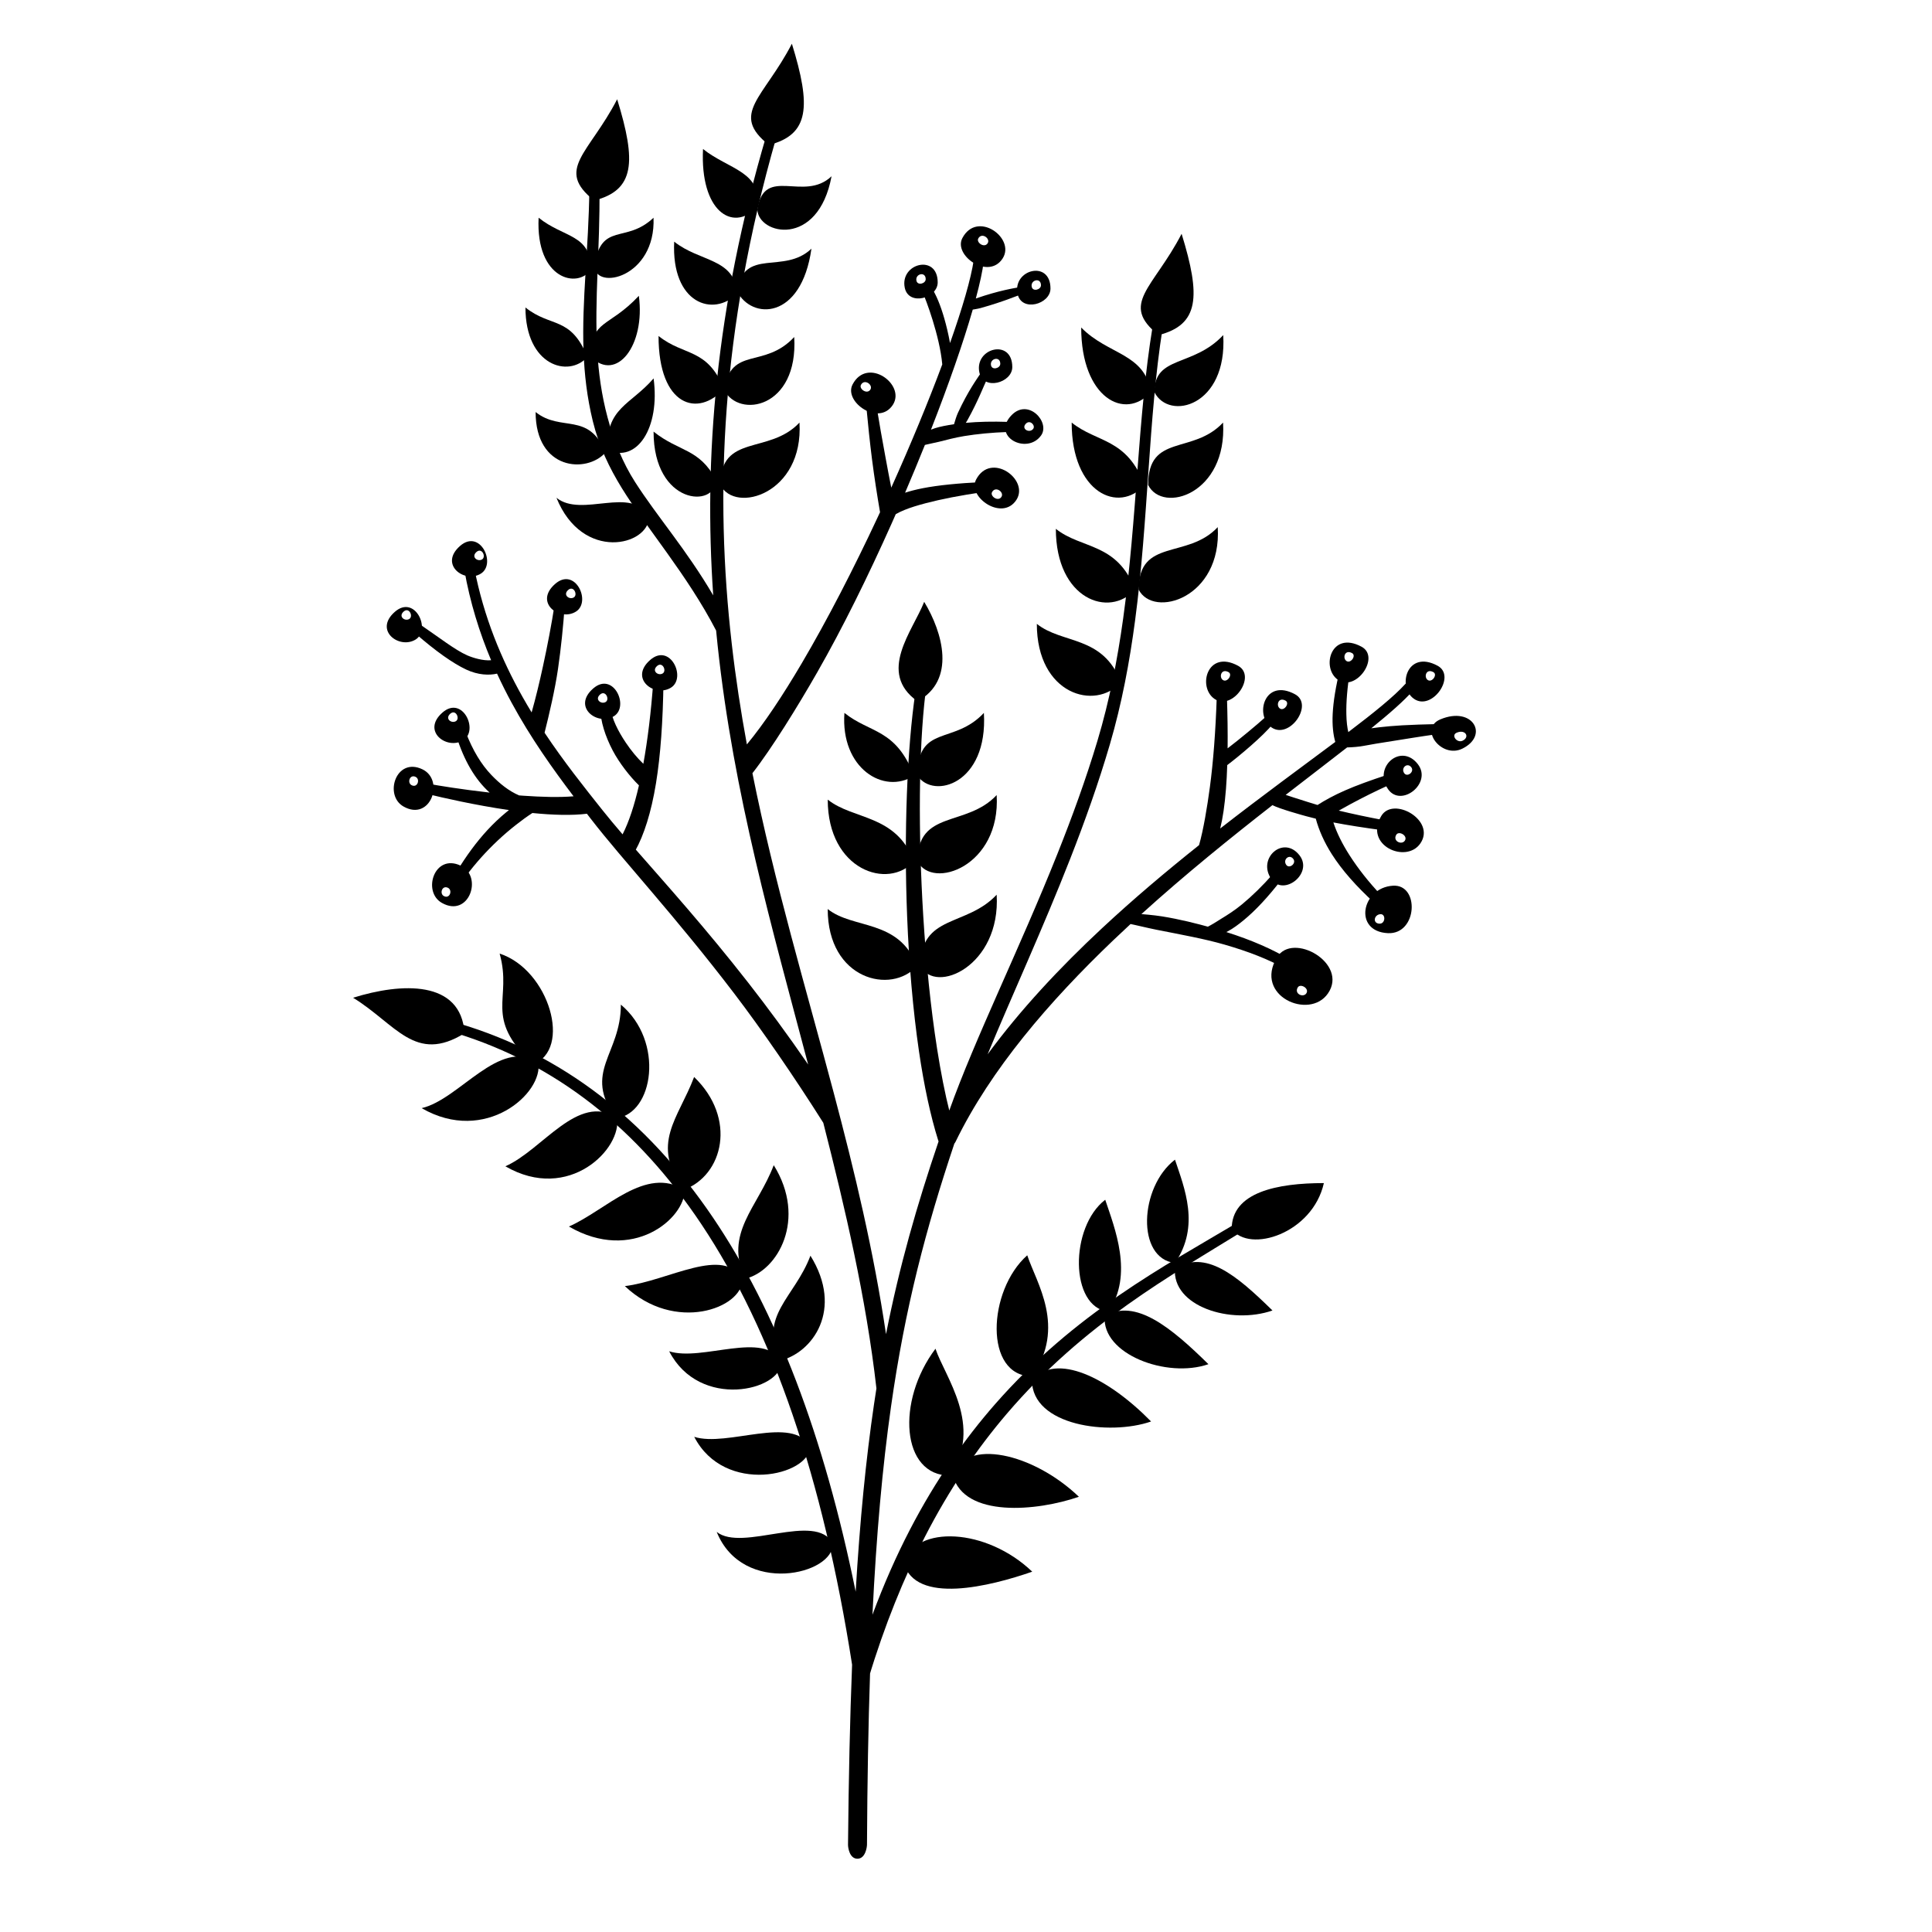 <?xml version="1.0" encoding="UTF-8"?>
<!-- Uploaded to: ICON Repo, www.iconrepo.com, Generator: ICON Repo Mixer Tools -->
<svg fill="#000000" width="800px" height="800px" version="1.1" viewBox="144 144 512 512" xmlns="http://www.w3.org/2000/svg">
 <g>
  <path d="m267.11 417.82c-13.105 8.156-18.184-2.445-29.539-9.406 12.789-4 28.621-4.781 29.539 9.406z"/>
  <path d="m383.46 558.09c3.047 11.324 23.066 6.258 34.094 2.422-12.188-11.648-30.848-12.398-34.094-2.422z"/>
  <path d="m387.95 400c3.879 7.707 21.297 0 20.176-18.895-8.012 8.586-20.176 5.148-20.176 18.895z"/>
  <path d="m445.75 300.24c3.879 7.707 22.086 2.352 20.965-16.543-8.012 8.586-20.965 2.797-20.965 16.543z"/>
  <path d="m335.88 247.3c3.879 7.711 19.723 4.906 18.598-13.984-8.008 8.586-16.703 2.223-18.598 13.984z"/>
  <path d="m300.61 238.59c6.777 6.785 14.453-3.051 12.691-16.195-8.012 8.586-12.719 6.199-12.691 16.195z"/>
  <path d="m304.99 263.25c7.769 3.609 13.984-5.824 12.219-18.969-6.035 7.016-12.738 7.773-12.219 18.969z"/>
  <path d="m339.29 221.13c3.879 7.711 17.078 7.734 19.75-11.227-7.359 6.992-17.855-0.535-19.75 11.227z"/>
  <path d="m344.7 199.46c0.176 6.746 16.105 10.359 19.672-8.75-7.363 6.992-17.777-3.012-19.672 8.75z"/>
  <path d="m301.49 214.41c0.176 6.746 16.324 3.188 15.703-12.707-7.363 6.992-13.809 0.945-15.703 12.707z"/>
  <path d="m334.91 272.53c3.875 7.711 22.086 2.352 20.961-16.543-8.008 8.586-20.961 2.797-20.961 16.543z"/>
  <path d="m448.27 272.53c3.879 7.711 20.98 2.352 19.855-16.543-8.008 8.586-19.855 2.797-19.855 16.543z"/>
  <path d="m449.92 247.91c3.879 7.711 19.375 3.781 18.25-15.109-8.008 8.586-18.25 5.309-18.25 15.109z"/>
  <path d="m387.15 372.24c3.879 7.711 22.098 1.355 20.977-17.539-8.012 8.586-20.977 3.797-20.977 17.539z"/>
  <path d="m387.15 349.57c4.176 6.336 18.715 2.25 17.59-16.641-8.008 8.586-17.59 2.898-17.59 16.641z"/>
  <path d="m350.68 504.59c8.668-2.043 16.961-13.551 8.094-27.816-4.242 11.211-13.777 15.773-8.094 27.816z"/>
  <path d="m341.48 482.88c8.668-2.039 16.434-15.828 7.57-30.094-4.242 11.211-13.254 18.055-7.57 30.094z"/>
  <path d="m325.16 459.34c10.566-3.879 14.152-18.984 2.789-29.926-4.242 11.211-11.656 17.52-2.789 29.926z"/>
  <path d="m307.2 440.36c10.055-1.145 12.918-20.426 1.336-30.125 0 13.293-10.203 17.719-1.336 30.125z"/>
  <path d="m285.18 426.08c10.566-3.879 4.336-25.105-8.77-29.367 3.449 12.375-4.477 16.5 8.77 29.367z"/>
  <path d="m387.02 400c-6.828 7.672-23.668 3.637-23.668-15.098 6.766 5.434 18.836 2.551 23.668 15.098z"/>
  <path d="m444.82 300.24c-6.828 7.668-21.008 2.637-21.008-16.098 6.766 5.434 16.176 3.551 21.008 16.098z"/>
  <path d="m335.86 247.02c-6.828 7.672-17.34 4.75-17.34-13.984 6.766 5.434 12.828 3.047 17.34 13.984z"/>
  <path d="m299.68 238.59c-4.977 5.625-16.43 2.336-16.43-13.105 6.762 5.43 11.922 2.168 16.43 13.105z"/>
  <path d="m304.47 263.91c-4.977 5.629-18.527 4.723-18.527-10.719 6.766 5.43 14.016-0.219 18.527 10.719z"/>
  <path d="m316 280.98c0 7.609-17.633 12.035-24.531-5.059 6.766 5.434 20.016-3.398 24.531 5.059z"/>
  <path d="m333.75 271.17c0 7.609-16.547 6.719-16.547-12.789 6.766 5.434 12.031 4.332 16.547 12.789z"/>
  <path d="m364.68 553c0.539 8.238-23.852 14.059-30.75-3.035 6.766 5.434 26.234-5.426 30.75 3.035z"/>
  <path d="m358.67 527.38c0 7.613-22.617 13.023-30.691-2.606 8.711 2.816 26.172-5.852 30.691 2.606z"/>
  <path d="m351.12 504.92c0 7.609-21.711 12.812-29.781-2.816 8.711 2.816 25.262-5.644 29.781 2.816z"/>
  <path d="m340.75 483.1c0 7.609-17.945 14.266-31.16 1.73 11.453-1.34 26.344-10.863 31.16-1.73z"/>
  <path d="m325.47 459.34c0 7.609-13.863 19.477-30.699 9.703 9.852-4.324 20.281-16.203 30.699-9.703z"/>
  <path d="m307.49 440.13c1.508 8.191-12.727 22.723-29.562 12.949 9.855-4.324 19.148-19.449 29.562-12.949z"/>
  <path d="m286.64 425.48c1.508 8.188-14.062 21.965-30.898 12.188 10.043-2.301 20.484-18.688 30.898-12.188z"/>
  <path d="m339.38 221.8c-6.356 6.363-17.512 2.672-16.711-13.762 6.766 5.434 16.035 4.32 16.711 13.762z"/>
  <path d="m344.42 199.13c-6.356 6.363-14.914 0.793-14.113-15.641 6.766 5.434 16.133 6.082 14.113 15.641z"/>
  <path d="m300.61 215.44c-3.441 5.125-14.672 2.688-13.871-13.742 6.766 5.434 13.871 4.293 13.871 13.742z"/>
  <path d="m447.34 272.53c-6.828 7.672-19.336 2.191-19.336-16.543 6.766 5.434 14.504 3.996 19.336 16.543z"/>
  <path d="m449 247.91c-6.828 7.672-18.473 1.613-18.473-17.117 7.148 7.316 16.816 6.738 18.473 17.117z"/>
  <path d="m441.08 324.81c-6.828 7.672-22.309 3.25-22.309-15.48 6.766 5.43 17.477 2.934 22.309 15.48z"/>
  <path d="m386.23 372.24c-6.828 7.672-22.871 2.398-22.871-16.336 6.766 5.434 18.035 3.793 22.871 16.336z"/>
  <path d="m386.23 349.57c-8 5.133-19.516-1.977-18.449-16.641 6.762 5.434 13.613 4.098 18.449 16.641z"/>
  <path d="m396.5 534.99c3.047 11.324 22.387 9.5 33.418 5.668-12.188-11.652-30.172-15.641-33.418-5.668z"/>
  <path d="m417.47 509.75c0 12.125 20.547 14.793 31.578 10.957-11.5-11.719-25.148-18.344-31.578-10.957z"/>
  <path d="m436.76 492.8c-0.844 10.074 16.461 16.559 27.488 12.723-9.844-9.668-19.375-17.598-27.488-12.723z"/>
  <path d="m455.38 480.12c-0.844 10.074 14.805 15.008 25.836 11.172-9.844-9.668-17.723-16.047-25.836-11.172z"/>
  <path d="m395.72 535.05c-12.863 0-14.266-19.703-3.809-33.625 2.461 7.422 12.82 20.441 3.809 33.625z"/>
  <path d="m417.56 508.75c-12.863 0-11.855-22.762-1.328-32.086 2.461 7.422 10.344 18.902 1.328 32.086z"/>
  <path d="m437.74 491.6c-10.285-1.164-10.285-22.398-0.844-29.656 2.465 7.426 7.59 19.852 0.844 29.656z"/>
  <path d="m455.38 478.7c-10.285-1.164-9.445-20.125 0-27.379 2.461 7.422 6.746 17.57 0 27.379z"/>
  <path d="m470.41 469.7c0-9.773 12.094-12.168 24.43-12.168-2.996 13.348-19.703 18.684-24.43 12.168z"/>
  <path d="m387.14 329.86c-10.746-7.648-1.293-18.57 1.781-26.367 4.953 8.18 8.484 20.773-1.781 26.367z"/>
  <path d="m451.04 232.8c-10.422-8.266-1.379-12.379 6.098-26.836 5.148 16.645 4.637 24.113-6.098 26.836z"/>
  <path d="m347.76 182.42c-10.422-8.262-1.379-12.375 6.098-26.832 5.148 16.645 4.637 24.109-6.098 26.832z"/>
  <path d="m301.46 197.14c-10.426-8.262-1.379-12.375 6.094-26.832 5.148 16.645 4.637 24.109-6.094 26.832z"/>
  <path d="m524.98 320.43c5.062 2.738-1.508 12.098-6.269 8.762-4.519-3.164-1.863-13.152 6.269-8.762zm-1.129 1.684c-1.938-1.047-2.57 1.332-1.492 2.086 1.133 0.797 2.699-1.434 1.492-2.086z"/>
  <path d="m504.83 315.39c5.062 2.742-1.508 12.098-6.269 8.766-4.519-3.168-1.863-13.156 6.269-8.766zm-2.527 1.684c-1.938-1.047-2.57 1.332-1.492 2.09 1.133 0.793 2.699-1.438 1.492-2.09z"/>
  <path d="m472.09 320.43c5.062 2.738-1.508 12.098-6.269 8.762-4.519-3.164-1.867-13.152 6.269-8.762zm-2.527 1.684c-1.938-1.047-2.57 1.332-1.496 2.086 1.137 0.797 2.703-1.434 1.496-2.086z"/>
  <path d="m487.2 327.99c5.062 2.738-1.508 12.098-6.269 8.762-4.519-3.168-1.863-13.156 6.269-8.762zm-2.527 1.68c-1.938-1.047-2.57 1.336-1.492 2.09 1.133 0.793 2.699-1.438 1.492-2.09z"/>
  <path d="m525.73 334.63c8.555-3.578 12.977 4.246 5.805 7.769-5.543 2.727-11.652-5.332-5.805-7.769zm4.316 3.539c-1.594 0.664 0.07 2.859 1.582 2.117 1.953-0.961 0.75-3.094-1.582-2.117z"/>
  <path d="m510.07 360.21c3.176-5.262 14.535 1.211 10.336 7.309-3.762 5.473-15.055 0.512-10.336-7.309zm3.957 5.008c-1.027 1.703 1.434 2.785 2.254 1.59 0.914-1.328-1.559-2.738-2.254-1.59z"/>
  <path d="m482.41 397.71c4.152-6.879 19.004 1.586 13.512 9.559-4.918 7.152-19.684 0.664-13.512-9.559zm5.512 7.965c-1.027 1.703 1.434 2.785 2.254 1.594 0.914-1.328-1.562-2.738-2.254-1.594z"/>
  <path d="m513.17 378.72c7.086-0.418 6.496 12.938-1.348 12.578-9.277-0.434-7.004-12.09 1.348-12.578zm-3.328 7.547c-1.711 0.098-2.176 2.43-0.277 2.516 1.605 0.074 1.727-2.598 0.277-2.516z"/>
  <path d="m480.91 376.96c-3.84-5.543 3.262-11.742 7.481-6.277 3.699 4.793-4.219 10.988-7.481 6.277zm3.945-3.777c0.816 1.176 2.797-0.371 1.871-1.57-1.055-1.367-2.828 0.184-1.871 1.57z"/>
  <path d="m511.85 353.14c-4.055-5.852 3.441-12.395 7.894-6.625 3.902 5.055-4.453 11.598-7.894 6.625zm4.281-4.242c0.816 1.176 2.797-0.375 1.871-1.57-1.055-1.367-2.832 0.184-1.871 1.57z"/>
  <path d="m413.66 221.86c-1.34-6.477 8.727-9.055 8.727-1.406 0 4.191-7.703 6.352-8.727 1.406zm3.754-1.867c0.285 1.391 2.453 0.785 2.453-0.395 0-2.152-2.832-1.426-2.453 0.395z"/>
  <path d="m403.54 242.68c-1.344-6.477 8.727-9.055 8.727-1.406 0 4.191-7.703 6.348-8.727 1.406zm3.09-1.867c0.289 1.391 2.457 0.781 2.457-0.398 0-2.148-2.832-1.426-2.457 0.398z"/>
  <path d="m383.77 220.25c-1.34-6.477 8.73-9.055 8.73-1.406 0 4.191-7.707 6.348-8.73 1.406zm3.094-1.867c0.289 1.391 2.457 0.785 2.457-0.395 0-2.152-2.836-1.43-2.457 0.395z"/>
  <path d="m412.07 254.03c4.445-4.606 10.324 1.887 7.824 5.375-3.758 5.242-13.293 0.277-7.824-5.375zm3.797 2.25c-1.367 1.414 1.016 2.656 1.957 1.344 0.625-0.871-0.844-2.496-1.957-1.344z"/>
  <path d="m402.68 271.08c3.906-7.449 14.152-0.031 10.684 5.379-3.723 5.797-13.102-0.766-10.684-5.379zm4.215 3.352c-0.562 1.074 1.625 2.606 2.492 1.254 0.809-1.262-1.578-2.992-2.492-1.254z"/>
  <path d="m369.94 245.89c3.902-7.449 14.152-0.031 10.684 5.379-3.723 5.797-13.102-0.766-10.684-5.379zm2.219 0.109c-0.566 1.074 1.621 2.606 2.492 1.254 0.809-1.262-1.582-2.992-2.492-1.254z"/>
  <path d="m399.03 207.11c3.902-7.453 14.152-0.031 10.684 5.375-3.723 5.801-13.102-0.766-10.684-5.375zm4.215 0.105c-0.562 1.074 1.625 2.606 2.492 1.254 0.809-1.262-1.582-2.992-2.492-1.254z"/>
  <path d="m261.09 383.27c-5.234-2.969-1.992-13.168 4.988-9.867 6.016 2.844 2.219 13.957-4.988 9.867zm0.504-1.824c1.59 0.902 2.43-1.551 1.102-2.176-1.539-0.73-2.254 1.52-1.102 2.176z"/>
  <path d="m250.93 357.73c-5.234-2.969-1.992-13.168 4.988-9.867 6.012 2.844 2.215 13.957-4.988 9.867zm2.098-5.676c1.59 0.902 2.43-1.551 1.102-2.18-1.539-0.73-2.258 1.523-1.102 2.18z"/>
  <path d="m261.26 332.83c5.309-4.644 9.688 4.723 5.519 7.332-4.289 2.684-11.188-2.367-5.519-7.332zm2.078 0.305c-1.531 1.336 0.332 2.695 1.492 1.973 1.125-0.703-0.059-3.227-1.492-1.973z"/>
  <path d="m248.64 306.14c5.305-4.644 9.684 4.719 5.516 7.332-4.285 2.68-11.188-2.371-5.516-7.332zm2.344-0.082c-1.527 1.336 0.328 2.695 1.484 1.973 1.125-0.703-0.055-3.227-1.484-1.973z"/>
  <path d="m265.92 288.68c5.305-4.644 9.684 4.723 5.519 7.332-4.289 2.68-11.188-2.371-5.519-7.332zm4.359 1.59c-1.527 1.336 0.328 2.695 1.484 1.977 1.125-0.707-0.055-3.231-1.484-1.977z"/>
  <path d="m291.11 298.75c5.305-4.641 9.684 4.723 5.516 7.332-4.285 2.684-11.188-2.367-5.516-7.332zm3.473 1.59c-1.527 1.34 0.332 2.699 1.488 1.977 1.121-0.703-0.059-3.227-1.488-1.977z"/>
  <path d="m316.3 318.9c5.305-4.641 9.684 4.723 5.516 7.332-4.289 2.684-11.188-2.367-5.516-7.332zm1.836 1.59c-1.527 1.34 0.332 2.699 1.488 1.977 1.121-0.703-0.059-3.227-1.488-1.977z"/>
  <path d="m301.19 326.46c5.309-4.644 9.688 4.723 5.519 7.332-4.289 2.68-11.188-2.371-5.519-7.332zm1.84 1.59c-1.527 1.336 0.332 2.699 1.488 1.977 1.121-0.703-0.059-3.227-1.488-1.977z"/>
  <path d="m347.12 179.77c0.207-0.715 0.953-1.121 1.664-0.914s1.117 0.953 0.91 1.66c-14.707 51.316-16.293 94.625-11.77 134.11 1.039 9.07 2.402 17.938 4.004 26.652 4.578-5.519 9.508-12.961 14.535-21.488 6.82-11.574 13.797-25.145 20.172-38.797 0.199-0.426 0.395-0.852 0.594-1.277l-0.043-0.164c-0.75-4.398-1.48-9.031-2.106-13.918-0.566-4.457-1.047-9.109-1.504-13.973-0.094-0.734 0.426-1.406 1.16-1.5 0.734-0.09 1.406 0.43 1.5 1.164 0.77 4.789 1.594 9.363 2.406 13.754 0.512 2.797 1.023 5.516 1.551 8.152 5.172-11.488 9.824-22.762 13.516-32.656-0.664-7.539-4.387-17.332-5.199-19.082-0.355-0.648-0.117-1.465 0.531-1.82 0.652-0.352 1.469-0.113 1.82 0.535 1.262 1.988 2.383 4.691 3.375 8.141 0.562 1.949 1.082 4.129 1.531 6.559 3.312-9.359 5.559-17.086 6.281-21.992 0.102-0.734 0.777-1.25 1.512-1.148 0.73 0.105 1.246 0.777 1.145 1.512-0.328 2.566-1.047 5.894-2.102 9.824 6.152-2.137 10.254-2.758 11.645-3.008 0.707-0.152 1.457 0.137 1.668 0.641 0.211 0.504-0.191 1.035-0.902 1.188-1.332 0.328-4.801 1.953-11.148 3.715-0.48 0.133-0.98 0.219-1.508 0.312-0.191 0.035-0.383 0.066-0.57 0.094-2.5 8.703-6.363 19.797-11.074 31.816 0.348-0.145 0.707-0.277 1.078-0.391 1.484-0.461 3.106-0.75 4.82-1.012 0.07-0.012 0.141-0.02 0.211-0.031 0.168-0.551 0.305-1.051 0.477-1.555 0.176-0.516 0.344-1.012 0.559-1.469 2.727-5.891 5.117-9.09 6.059-10.539 0.352-0.59 1.012-0.703 1.473-0.258 0.461 0.449 0.551 1.293 0.203 1.879-0.832 1.52-2.215 5.473-5.269 10.961-0.117 0.211-0.242 0.41-0.379 0.609 3.359-0.309 7.074-0.387 11.145-0.254 0.738 0 1.34 0.602 1.34 1.34s-0.602 1.34-1.34 1.34c-4.285 0.141-8.141 0.527-11.59 1.086-2.441 0.402-4.637 1-6.684 1.512-0.758 0.188-1.492 0.324-2.207 0.488-0.773 0.18-1.504 0.32-2.215 0.527l0.715-0.188c-1.668 4.156-3.426 8.395-5.254 12.664 1.359-0.438 2.906-0.84 4.637-1.18 4.188-0.82 9.473-1.324 15.852-1.641 0.734-0.066 1.391 0.473 1.457 1.211 0.07 0.734-0.473 1.391-1.211 1.461-6.141 0.844-11.184 1.871-15.199 2.914-2.223 0.582-4.117 1.168-5.672 1.801-0.898 0.367-1.68 0.734-2.336 1.121-0.352 0.805-0.707 1.609-1.066 2.414-6.199 13.895-13.004 27.727-19.742 39.5-5.109 8.938-12.043 20.172-17.176 26.738 5.852 29.18 14.145 56.801 21.574 84.809 5.519 20.812 10.559 41.836 13.828 63.848 3.578-18.156 8.184-34.152 13.93-51.09l-0.094-0.246c-2.059-6.539-3.777-14.609-5.09-23.547-1.613-11.004-2.652-23.328-3.144-35.668-0.895-22.34-0.012-44.73 2.176-59.523 0.098-0.73 0.773-1.246 1.508-1.148 0.73 0.098 1.246 0.773 1.148 1.504-1.766 14.691-1.922 36.863-0.562 58.949 0.75 12.172 1.965 24.312 3.668 35.16 0.965 6.129 2.074 11.84 3.359 16.898l-0.137-0.539c6.863-19.219 18.555-42.711 28.66-68.027 3.898-9.77 7.562-19.805 10.613-29.977 3.195-10.656 5.293-21.5 6.805-32.348 3.703-26.664 3.856-53.352 7.805-77.398 0.117-0.734 0.805-1.23 1.535-1.113 0.73 0.117 1.23 0.805 1.113 1.535-3.785 24.062-3.754 50.738-7.281 77.41-1.457 11.023-3.519 22.047-6.691 32.883-3.016 10.293-6.648 20.457-10.523 30.34-7.273 18.566-15.402 36.152-21.875 51.789 8.672-11.812 19.16-23.008 30.254-33.355 8.441-7.875 17.223-15.262 25.781-22.082 1.152-4.008 2.168-10.145 2.871-15.375 0.867-6.492 1.512-14.555 1.832-24.227 0-0.742 0.602-1.344 1.34-1.344s1.34 0.602 1.34 1.34c0.168 5.078 0.234 9.73 0.188 13.953 3.008-2.281 7.891-6.344 9.922-8.188 0.504-0.539 1.355-0.566 1.895-0.062 0.539 0.504 0.57 1.355 0.066 1.895-2.418 3.051-8.922 8.5-11.984 10.797-0.07 2.231-0.18 4.328-0.332 6.289-0.348 4.434-0.852 7.781-1.531 10.512 11.234-8.754 21.844-16.465 30.496-22.941-0.57-2-0.832-4.465-0.688-7.398 0.164-3.34 0.816-7.316 1.953-11.945 0.148-0.727 0.859-1.195 1.582-1.047 0.727 0.148 1.195 0.859 1.047 1.582-0.727 4.469-1.027 8.281-0.961 11.461 0.039 1.922 0.227 3.594 0.578 5.008l-0.059-0.262c6.832-5.184 12.133-9.469 15.09-12.738 0.492-0.555 1.34-0.602 1.891-0.109 0.555 0.492 0.605 1.34 0.113 1.895-2.324 2.652-6.129 5.988-11.008 9.938 0.668-0.098 1.387-0.191 2.141-0.273 1.785-0.203 3.793-0.379 6.031-0.512 2.691-0.16 5.691-0.242 9.027-0.324 0.738-0.062 1.387 0.488 1.449 1.227 0.062 0.734-0.488 1.383-1.223 1.445-4.562 0.629-8.469 1.297-11.793 1.816-3.125 0.488-5.699 0.898-7.723 1.293-1.031 0.203-2.797 0.363-4.309 0.398-4.848 3.781-10.359 7.988-16.281 12.578 1.324 0.453 3.113 1.012 3.766 1.215 1.391 0.445 2.945 0.949 4.684 1.465l0.062-0.047c1.902-1.207 4.254-2.512 7.125-3.773 3.109-1.371 6.812-2.703 11.09-4.113 0.688-0.27 1.469 0.074 1.734 0.762 0.27 0.691-0.074 1.469-0.762 1.738-4.012 1.805-7.43 3.551-10.359 5.113-1.176 0.629-2.266 1.23-3.269 1.809 3.531 0.848 7.562 1.711 12.125 2.566 0.73 0.113 1.227 0.801 1.113 1.531-0.117 0.73-0.805 1.23-1.539 1.113-4.969-0.668-9.352-1.352-13.133-2.078 0.926 2.82 2.375 5.723 4.305 8.73 2.207 3.441 4.996 7.027 8.484 10.711 0.527 0.52 0.535 1.371 0.02 1.895-0.52 0.531-1.371 0.539-1.898 0.02-4.828-4.41-8.621-8.699-11.316-12.93-2.031-3.191-3.418-6.348-4.258-9.426-0.895-0.211-1.746-0.43-2.551-0.652-1.156-0.32-7.047-1.945-8.934-2.93-10.902 8.512-22.973 18.223-34.723 28.871 0.637 0.051 1.27 0.105 1.898 0.168 1.215 0.121 2.406 0.258 3.57 0.441 4.75 0.766 9.125 1.879 13.18 3.008l-1.035-0.277c0.527-0.262 1.035-0.574 1.586-0.887 0.617-0.359 1.223-0.773 1.883-1.176 1.742-1.059 3.652-2.266 5.598-3.875 2.637-2.176 5.434-4.891 8.348-8.207 0.469-0.57 1.316-0.652 1.887-0.184 0.57 0.473 0.652 1.32 0.184 1.887-3.492 4.523-6.82 8.113-10.023 10.746-1.402 1.148-2.762 2.16-4.144 2.898-0.145 0.078-0.289 0.152-0.434 0.219 6.723 2.125 12.41 4.617 17.078 7.445 0.641 0.375 0.859 1.195 0.484 1.836-0.371 0.641-1.195 0.855-1.832 0.484-4.477-2.504-9.887-4.621-16.215-6.441-5.359-1.547-11.422-2.625-18.059-3.945-2.527-0.504-5.094-1.168-7.793-1.711l0.961 0.207c-1.551 1.434-3.098 2.883-4.629 4.348-16.863 16.129-32.406 34.129-41.742 53.344-0.09 0.184-0.199 0.352-0.324 0.5-7.547 22.57-13.051 43.371-16.801 69.812-2.238 15.809-3.856 33.629-4.902 55.035 3.043-8.188 6.371-15.684 9.941-22.559 6.84-13.172 14.527-24.078 22.605-33.297 21.168-24.148 45.031-36.656 63.883-47.887 0.637-0.383 1.461-0.184 1.844 0.449 0.383 0.633 0.184 1.461-0.449 1.844-18.402 11.387-41.68 24.133-62.242 48.219-7.762 9.094-15.137 19.809-21.738 32.684-5.449 10.625-10.711 23.492-14.863 37.379l0.383-1.258c-0.461 13.629-0.727 28.625-0.812 45.312-0.004 0.812-0.453 3.777-2.535 3.777-2.086 0-2.5-2.926-2.492-3.707 0.16-17.66 0.516-33.441 1.078-47.715-7.738-49.477-21.035-88.348-39.879-116.64-17.055-25.598-38.66-42.5-64.883-50.66-0.707-0.215-1.109-0.965-0.891-1.672 0.215-0.707 0.965-1.109 1.672-0.891 26.965 8.09 49.328 25.164 67.035 51.254 16.875 24.867 29.504 57.965 37.895 99.27 1.125-19.004 2.727-35.137 4.848-49.59 0.211-1.449 0.43-2.879 0.652-4.293-2.723-23.965-8.344-47.93-14.078-70.379-7.652-12.121-16.406-24.832-23.566-34.219-15.789-20.711-29.629-35.441-37.984-46.262-0.363-0.473-0.73-0.949-1.098-1.426-3.941 0.492-9.078 0.348-14.449-0.195-1.469 0.957-2.894 2.004-4.301 3.109-1.656 1.297-3.281 2.68-4.867 4.172-3.019 2.844-5.922 6.027-8.625 9.684-0.41 0.609-1.246 0.777-1.859 0.363-0.613-0.414-0.777-1.246-0.367-1.863 2.473-4.07 5.141-7.723 8.086-10.922 1.586-1.715 3.25-3.293 4.988-4.727 0.246-0.199 0.488-0.395 0.738-0.59-9.051-1.316-17.711-3.309-21.316-4.199l-0.684-0.172c-0.723-0.16-1.18-0.875-1.02-1.598 0.16-0.723 0.875-1.18 1.598-1.023 2.465 0.469 8.898 1.523 16.312 2.356l-0.098-0.082c-3.754-3.398-6.695-8.387-8.758-14.984-0.242-0.699 0.125-1.465 0.828-1.707 0.695-0.242 1.461 0.125 1.707 0.828 1.824 4.746 4.098 8.492 6.785 11.293 2.144 2.238 4.59 4.227 7.332 5.398 0.387 0.027 0.773 0.059 1.156 0.086 4.746 0.332 9.414 0.473 13.277 0.152-5.488-7.246-11.328-15.418-16.414-24.797-1.348-2.484-2.641-5.055-3.863-7.711-2.055 0.488-5.035 0.391-8.16-1.074-3.566-1.676-8.027-4.84-13.414-9.516-0.582-0.449-0.691-1.293-0.238-1.879s1.293-0.695 1.879-0.242c4.527 3.086 8.844 6.457 12.008 7.856 1.527 0.668 4.269 1.5 6.356 1.301-3.078-7.312-5.578-15.277-7.113-23.996-0.133-0.727 0.352-1.426 1.078-1.559 0.73-0.137 1.426 0.348 1.559 1.074 2.512 13.039 7.231 24.297 12.777 34.156 0.797 1.414 1.609 2.801 2.434 4.156 1.07-3.781 2.074-7.938 3.008-12.242 1.18-5.422 2.269-11.059 3.106-16.508 0.082-0.734 0.746-1.266 1.48-1.184 0.734 0.086 1.266 0.746 1.184 1.484-0.402 5.574-0.98 11.363-1.789 16.93-0.789 5.434-2.332 12.035-3.559 16.906 5.125 7.695 10.527 14.457 15.348 20.52 1.59 2 3.375 4.129 5.328 6.41 1.699-3.344 3.121-7.676 4.336-12.984-2.375-2.297-5.211-5.926-6.949-9.23-1.98-3.777-3.285-7.828-3.269-11.102-0.043-0.738 0.52-1.375 1.262-1.418 0.738-0.043 1.371 0.523 1.414 1.262 0.344 2.824 2.004 6.113 4.07 9.191 1.391 2.074 3 4.023 4.633 5.582 1.141-6.309 2.047-13.668 2.66-22.113 0.035-0.738 0.656-1.316 1.398-1.285 0.738 0.035 1.312 0.66 1.281 1.398-0.141 10.715-0.781 19.77-1.988 27.176-1.262 7.711-3.164 13.656-5.508 17.895l0.168-0.324c8.113 9.281 18.488 20.789 29.828 35.316 5.125 6.57 10.441 13.758 15.84 21.629-9.504-35.965-19.781-71.652-23.992-111.07-0.141-1.309-0.273-2.617-0.398-3.934-7.633-14.742-18.57-27.324-24.973-37.715-3.344-5.426-6.066-11.098-7.703-17.77-1.531-6.269-2.238-12.398-2.461-18.547-0.492-13.582 1.367-27.266 1.539-42.887 0-0.738 0.602-1.34 1.34-1.34 0.742 0 1.34 0.602 1.34 1.34 0.176 15.551-1.375 29.211-0.586 42.715 0.34 5.887 1.133 11.742 2.731 17.719 1.652 6.195 4.059 12.074 7.266 17.086 5.938 9.277 13.664 17.992 20.738 30.078-2.508-36.305 0.527-76 14.117-122.02z"/>
 </g>
</svg>